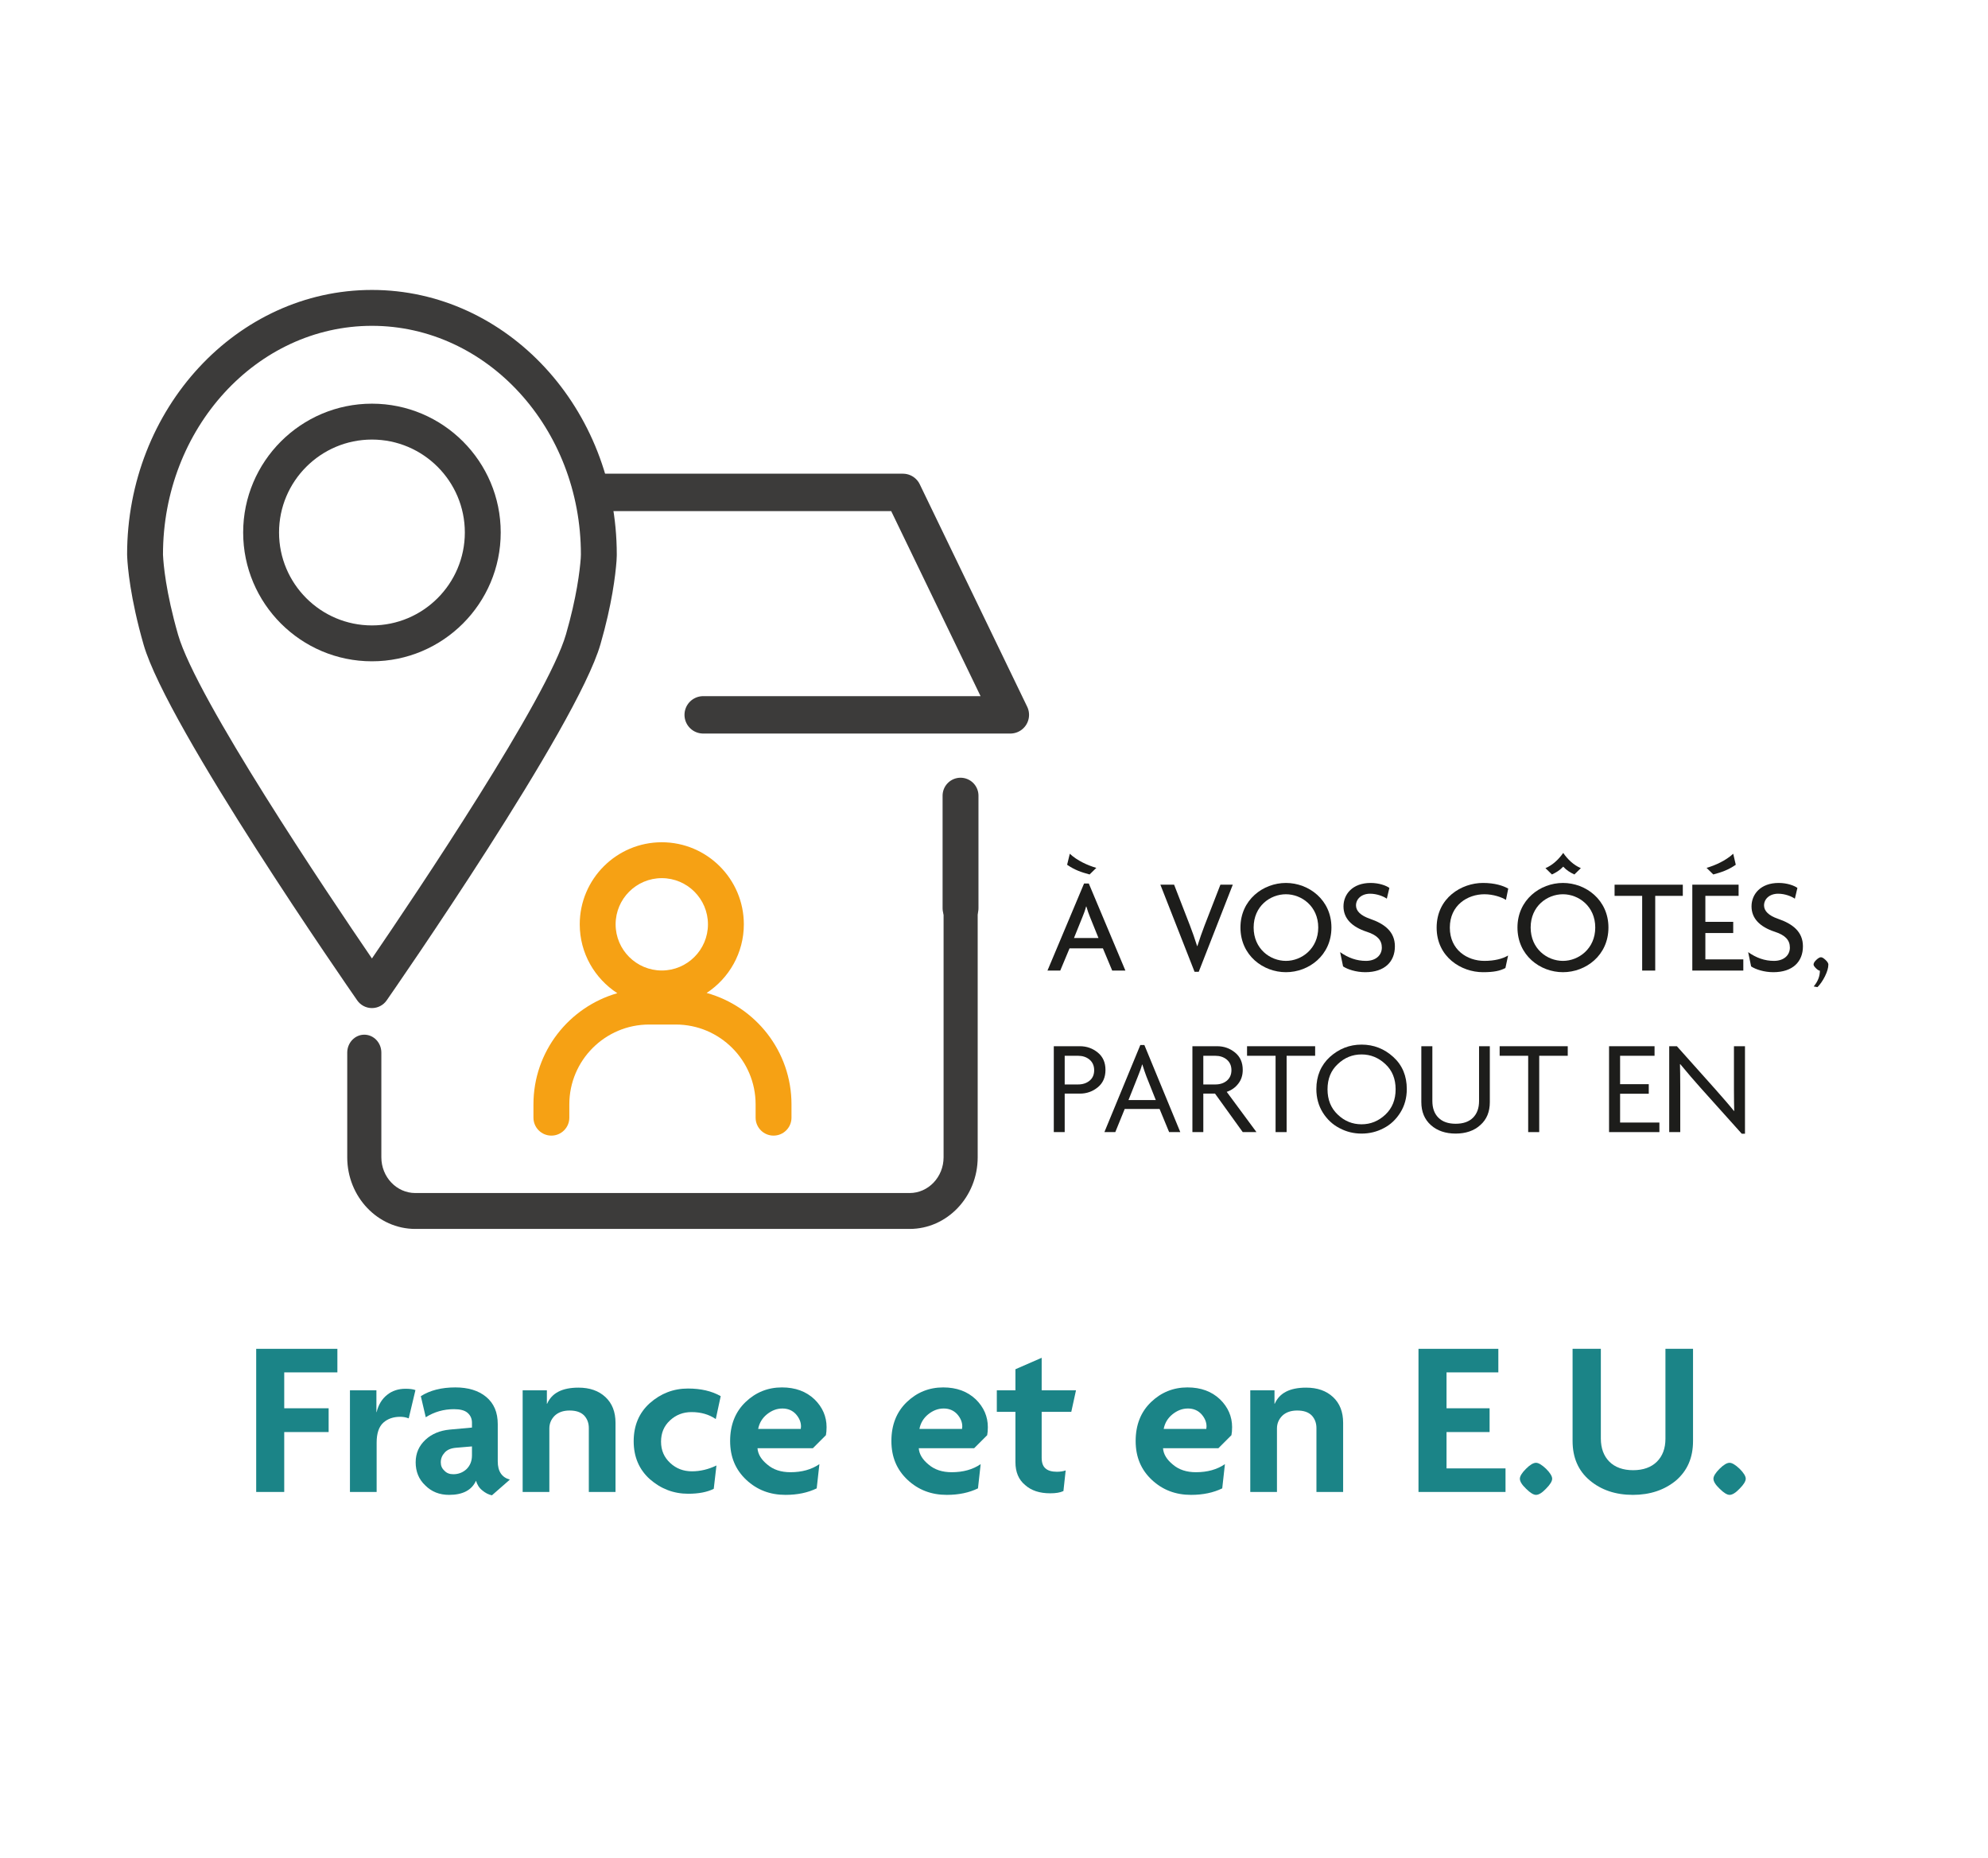 <?xml version="1.0" encoding="UTF-8" standalone="no"?> <svg xmlns="http://www.w3.org/2000/svg" xmlns:xlink="http://www.w3.org/1999/xlink" xmlns:serif="http://www.serif.com/" width="100%" height="100%" viewBox="0 0 2216 2071" version="1.1" xml:space="preserve" style="fill-rule:evenodd;clip-rule:evenodd;stroke-linecap:round;stroke-linejoin:round;stroke-miterlimit:10;"><rect id="Page-3" serif:id="Page 3" x="0" y="0" width="2215.55" height="2070.07" style="fill:none;"></rect><g id="texte---picto" serif:id="texte + picto"><g transform="matrix(4.167,0,0,4.167,0,0)"><g transform="matrix(36,0,0,36,279.482,259.575)"><path d="M0.383,-0.763C0.32,-0.781 0.24,-0.817 0.186,-0.868L0.166,-0.786C0.223,-0.747 0.27,-0.731 0.333,-0.714L0.383,-0.763ZM0.599,-0L0.327,-0.647L0.292,-0.647L0.02,-0L0.115,-0L0.184,-0.165L0.432,-0.165L0.501,-0L0.599,-0ZM0.399,-0.242L0.217,-0.242L0.28,-0.398C0.289,-0.419 0.3,-0.449 0.307,-0.476L0.309,-0.476C0.317,-0.449 0.327,-0.419 0.336,-0.398L0.399,-0.242Z" style="fill:rgb(29,29,27);fill-rule:nonzero;"></path></g><g transform="matrix(36,0,0,36,310.046,259.575)"><path d="M0.548,-0.638L0.456,-0.638L0.338,-0.334C0.32,-0.288 0.302,-0.235 0.285,-0.182L0.283,-0.182C0.266,-0.236 0.247,-0.29 0.23,-0.334L0.112,-0.638L0.01,-0.638L0.264,0.009L0.295,0.009L0.548,-0.638Z" style="fill:rgb(29,29,27);fill-rule:nonzero;"></path></g><g transform="matrix(36,0,0,36,330.386,259.575)"><path d="M0.716,-0.32C0.716,-0.525 0.548,-0.651 0.378,-0.651C0.208,-0.651 0.04,-0.525 0.04,-0.32C0.04,-0.113 0.208,0.012 0.378,0.012C0.548,0.012 0.716,-0.113 0.716,-0.32ZM0.618,-0.32C0.618,-0.162 0.494,-0.072 0.378,-0.072C0.26,-0.072 0.138,-0.162 0.138,-0.32C0.138,-0.478 0.26,-0.567 0.378,-0.567C0.494,-0.567 0.618,-0.478 0.618,-0.32Z" style="fill:rgb(29,29,27);fill-rule:nonzero;"></path></g><g transform="matrix(36,0,0,36,357.371,259.575)"><path d="M0.438,-0.18C0.438,-0.288 0.363,-0.347 0.252,-0.385C0.185,-0.408 0.149,-0.442 0.149,-0.484C0.149,-0.531 0.189,-0.571 0.254,-0.571C0.306,-0.571 0.356,-0.55 0.378,-0.534L0.397,-0.614C0.374,-0.631 0.321,-0.651 0.258,-0.651C0.122,-0.651 0.056,-0.566 0.056,-0.477C0.056,-0.389 0.116,-0.325 0.23,-0.288C0.307,-0.263 0.341,-0.226 0.341,-0.171C0.341,-0.112 0.294,-0.072 0.223,-0.072C0.154,-0.072 0.092,-0.094 0.031,-0.137L0.053,-0.031C0.086,-0.009 0.149,0.012 0.218,0.012C0.362,0.012 0.438,-0.066 0.438,-0.18Z" style="fill:rgb(29,29,27);fill-rule:nonzero;"></path></g><g transform="matrix(36,0,0,36,382.867,259.575)"><path d="M0.572,-0.609C0.533,-0.631 0.472,-0.651 0.384,-0.651C0.225,-0.651 0.04,-0.54 0.04,-0.319C0.04,-0.101 0.223,0.012 0.384,0.012C0.466,0.012 0.511,0.002 0.551,-0.019L0.571,-0.112C0.531,-0.088 0.471,-0.072 0.395,-0.072C0.267,-0.072 0.138,-0.154 0.138,-0.319C0.138,-0.486 0.27,-0.567 0.395,-0.567C0.461,-0.567 0.524,-0.545 0.555,-0.525L0.572,-0.609Z" style="fill:rgb(29,29,27);fill-rule:nonzero;"></path></g><g transform="matrix(36,0,0,36,404.488,259.575)"><path d="M0.716,-0.32C0.716,-0.525 0.548,-0.651 0.378,-0.651C0.208,-0.651 0.04,-0.525 0.04,-0.32C0.04,-0.113 0.208,0.012 0.378,0.012C0.548,0.012 0.716,-0.113 0.716,-0.32ZM0.618,-0.32C0.618,-0.162 0.494,-0.072 0.378,-0.072C0.26,-0.072 0.138,-0.162 0.138,-0.32C0.138,-0.478 0.26,-0.567 0.378,-0.567C0.494,-0.567 0.618,-0.478 0.618,-0.32ZM0.511,-0.761C0.458,-0.783 0.413,-0.826 0.38,-0.874C0.346,-0.826 0.301,-0.783 0.248,-0.761L0.296,-0.714C0.328,-0.729 0.353,-0.744 0.38,-0.772C0.406,-0.744 0.431,-0.729 0.463,-0.714L0.511,-0.761Z" style="fill:rgb(29,29,27);fill-rule:nonzero;"></path></g><g transform="matrix(36,0,0,36,431.726,259.575)"><path d="M0.512,-0.555L0.512,-0.638L0.005,-0.638L0.005,-0.555L0.21,-0.555L0.21,-0L0.307,-0L0.307,-0.555L0.512,-0.555Z" style="fill:rgb(29,29,27);fill-rule:nonzero;"></path></g><g transform="matrix(36,0,0,36,450.359,259.575)"><path d="M0.388,-0.786L0.369,-0.868C0.314,-0.817 0.234,-0.781 0.171,-0.763L0.221,-0.714C0.284,-0.731 0.331,-0.747 0.388,-0.786ZM0.444,-0L0.444,-0.083L0.162,-0.083L0.162,-0.279L0.369,-0.279L0.369,-0.362L0.162,-0.362L0.162,-0.555L0.409,-0.555L0.409,-0.638L0.065,-0.638L0.065,-0L0.444,-0Z" style="fill:rgb(29,29,27);fill-rule:nonzero;"></path></g><g transform="matrix(36,0,0,36,466.523,259.575)"><path d="M0.438,-0.18C0.438,-0.288 0.363,-0.347 0.252,-0.385C0.185,-0.408 0.149,-0.442 0.149,-0.484C0.149,-0.531 0.189,-0.571 0.254,-0.571C0.306,-0.571 0.356,-0.55 0.378,-0.534L0.397,-0.614C0.374,-0.631 0.321,-0.651 0.258,-0.651C0.122,-0.651 0.056,-0.566 0.056,-0.477C0.056,-0.389 0.116,-0.325 0.23,-0.288C0.307,-0.263 0.341,-0.226 0.341,-0.171C0.341,-0.112 0.294,-0.072 0.223,-0.072C0.154,-0.072 0.092,-0.094 0.031,-0.137L0.053,-0.031C0.086,-0.009 0.149,0.012 0.218,0.012C0.362,0.012 0.438,-0.066 0.438,-0.18Z" style="fill:rgb(29,29,27);fill-rule:nonzero;"></path></g><g transform="matrix(36,0,0,36,483.659,259.575)"><path d="M0.151,-0.045C0.151,-0.02 0.142,0.009 0.126,0.042C0.109,0.076 0.09,0.103 0.07,0.123L0.042,0.118C0.073,0.081 0.088,0.042 0.088,0.001C0.079,-0 0.069,-0.007 0.058,-0.018C0.047,-0.029 0.041,-0.038 0.041,-0.045C0.041,-0.055 0.048,-0.067 0.062,-0.08C0.076,-0.093 0.087,-0.099 0.096,-0.099C0.105,-0.099 0.116,-0.092 0.13,-0.079C0.144,-0.066 0.151,-0.054 0.151,-0.045Z" style="fill:rgb(29,29,27);fill-rule:nonzero;"></path></g><g transform="matrix(36,0,0,36,279.482,302.775)"><path d="M0.394,-0.591C0.432,-0.56 0.451,-0.517 0.451,-0.462C0.451,-0.407 0.432,-0.364 0.394,-0.333C0.356,-0.302 0.312,-0.286 0.262,-0.286L0.148,-0.286L0.148,-0L0.067,-0L0.067,-0.638L0.261,-0.638C0.312,-0.638 0.356,-0.622 0.394,-0.591ZM0.333,-0.382C0.356,-0.401 0.367,-0.427 0.367,-0.46C0.367,-0.493 0.355,-0.52 0.332,-0.539C0.309,-0.558 0.28,-0.567 0.247,-0.567L0.148,-0.567L0.148,-0.354L0.248,-0.354C0.281,-0.354 0.31,-0.363 0.333,-0.382Z" style="fill:rgb(29,29,27);fill-rule:nonzero;"></path></g><g transform="matrix(36,0,0,36,294.602,302.775)"><path d="M0.587,-0L0.504,-0L0.433,-0.172L0.174,-0.172L0.104,-0L0.023,-0L0.29,-0.647L0.32,-0.647L0.587,-0ZM0.405,-0.238L0.335,-0.414C0.326,-0.438 0.316,-0.467 0.305,-0.502L0.303,-0.502C0.298,-0.481 0.287,-0.451 0.272,-0.414L0.202,-0.238L0.405,-0.238Z" style="fill:rgb(29,29,27);fill-rule:nonzero;"></path></g><g transform="matrix(36,0,0,36,316.562,302.775)"><path d="M0.543,-0L0.441,-0L0.235,-0.286L0.148,-0.286L0.148,-0L0.067,-0L0.067,-0.638L0.251,-0.638C0.302,-0.638 0.346,-0.622 0.384,-0.591C0.422,-0.56 0.441,-0.517 0.441,-0.462C0.441,-0.422 0.43,-0.388 0.408,-0.36C0.386,-0.331 0.357,-0.311 0.322,-0.299L0.543,-0ZM0.323,-0.382C0.345,-0.401 0.357,-0.427 0.357,-0.46C0.357,-0.493 0.345,-0.52 0.322,-0.539C0.299,-0.558 0.27,-0.567 0.237,-0.567L0.148,-0.567L0.148,-0.354L0.238,-0.354C0.271,-0.354 0.3,-0.363 0.323,-0.382Z" style="fill:rgb(29,29,27);fill-rule:nonzero;"></path></g><g transform="matrix(36,0,0,36,333.374,302.775)"><path d="M0.512,-0.567L0.3,-0.567L0.3,-0L0.218,-0L0.218,-0.567L0.006,-0.567L0.006,-0.638L0.512,-0.638L0.512,-0.567Z" style="fill:rgb(29,29,27);fill-rule:nonzero;"></path></g><g transform="matrix(36,0,0,36,350.654,302.775)"><path d="M0.713,-0.32C0.713,-0.255 0.697,-0.196 0.665,-0.145C0.633,-0.094 0.592,-0.055 0.541,-0.029C0.49,-0.002 0.435,0.011 0.377,0.011C0.319,0.011 0.265,-0.002 0.214,-0.029C0.163,-0.055 0.121,-0.094 0.089,-0.145C0.057,-0.196 0.041,-0.255 0.041,-0.32C0.041,-0.417 0.075,-0.497 0.141,-0.558C0.209,-0.619 0.287,-0.65 0.377,-0.65C0.467,-0.65 0.546,-0.619 0.613,-0.558C0.68,-0.497 0.713,-0.417 0.713,-0.32ZM0.554,-0.13C0.605,-0.178 0.63,-0.241 0.63,-0.318C0.63,-0.395 0.605,-0.458 0.554,-0.505C0.503,-0.553 0.444,-0.577 0.377,-0.577C0.309,-0.577 0.25,-0.553 0.2,-0.505C0.149,-0.458 0.124,-0.395 0.124,-0.318C0.124,-0.241 0.149,-0.178 0.2,-0.13C0.25,-0.082 0.309,-0.058 0.377,-0.058C0.444,-0.058 0.503,-0.082 0.554,-0.13Z" style="fill:rgb(29,29,27);fill-rule:nonzero;"></path></g><g transform="matrix(36,0,0,36,377.798,302.775)"><path d="M0.576,-0.223C0.576,-0.151 0.553,-0.094 0.505,-0.052C0.459,-0.01 0.397,0.011 0.322,0.011C0.247,0.011 0.185,-0.01 0.138,-0.052C0.091,-0.094 0.067,-0.151 0.067,-0.223L0.067,-0.638L0.149,-0.638L0.149,-0.231C0.149,-0.178 0.164,-0.137 0.194,-0.107C0.224,-0.077 0.267,-0.062 0.322,-0.062C0.378,-0.062 0.421,-0.077 0.451,-0.107C0.481,-0.137 0.496,-0.178 0.496,-0.231L0.496,-0.638L0.576,-0.638L0.576,-0.223Z" style="fill:rgb(29,29,27);fill-rule:nonzero;"></path></g><g transform="matrix(36,0,0,36,400.946,302.775)"><path d="M0.512,-0.567L0.3,-0.567L0.3,-0L0.218,-0L0.218,-0.567L0.006,-0.567L0.006,-0.638L0.512,-0.638L0.512,-0.567Z" style="fill:rgb(29,29,27);fill-rule:nonzero;"></path></g><g transform="matrix(36,0,0,36,428.018,302.775)"><path d="M0.441,-0L0.067,-0L0.067,-0.638L0.405,-0.638L0.405,-0.567L0.149,-0.567L0.149,-0.356L0.362,-0.356L0.362,-0.285L0.149,-0.285L0.149,-0.071L0.441,-0.071L0.441,-0Z" style="fill:rgb(29,29,27);fill-rule:nonzero;"></path></g><g transform="matrix(36,0,0,36,444.11,302.775)"><path d="M0.63,0.012L0.606,0.012L0.3,-0.329C0.253,-0.381 0.203,-0.44 0.149,-0.505L0.147,-0.504C0.148,-0.465 0.149,-0.409 0.149,-0.336L0.149,-0L0.067,-0L0.067,-0.638L0.124,-0.638L0.409,-0.319C0.47,-0.25 0.517,-0.196 0.548,-0.157L0.55,-0.158C0.549,-0.193 0.548,-0.246 0.548,-0.317L0.548,-0.638L0.63,-0.638L0.63,0.012Z" style="fill:rgb(29,29,27);fill-rule:nonzero;"></path></g><g transform="matrix(60,0,0,60,65.052,399.015)"><path d="M0.42,-0.533L0.183,-0.533L0.183,-0.373L0.381,-0.373L0.381,-0.267L0.183,-0.267L0.183,-0L0.058,-0L0.058,-0.638L0.42,-0.638L0.42,-0.533Z" style="fill:rgb(27,132,135);fill-rule:nonzero;"></path></g><g transform="matrix(60,0,0,60,90.612,399.015)"><path d="M0.342,-0.454L0.312,-0.328C0.299,-0.333 0.287,-0.335 0.274,-0.335C0.243,-0.335 0.218,-0.326 0.199,-0.309C0.179,-0.291 0.169,-0.261 0.169,-0.22L0.169,-0L0.05,-0L0.05,-0.453L0.168,-0.453L0.168,-0.356L0.169,-0.356C0.177,-0.389 0.193,-0.415 0.216,-0.433C0.238,-0.451 0.266,-0.46 0.298,-0.46C0.317,-0.46 0.332,-0.458 0.342,-0.454Z" style="fill:rgb(27,132,135);fill-rule:nonzero;"></path></g><g transform="matrix(60,0,0,60,109.392,399.015)"><path d="M0.45,-0.055L0.37,0.015C0.355,0.012 0.34,0.004 0.327,-0.007C0.313,-0.018 0.304,-0.033 0.299,-0.05C0.28,-0.008 0.24,0.013 0.179,0.013C0.136,0.013 0.101,-0.001 0.073,-0.029C0.044,-0.056 0.03,-0.091 0.03,-0.132C0.03,-0.173 0.045,-0.206 0.074,-0.233C0.102,-0.259 0.139,-0.274 0.182,-0.278L0.281,-0.287L0.281,-0.309C0.281,-0.327 0.274,-0.342 0.261,-0.353C0.248,-0.364 0.228,-0.369 0.201,-0.369C0.155,-0.369 0.113,-0.357 0.075,-0.333L0.053,-0.427C0.094,-0.453 0.145,-0.466 0.207,-0.466C0.264,-0.466 0.31,-0.452 0.344,-0.424C0.379,-0.395 0.396,-0.355 0.396,-0.302L0.396,-0.136C0.396,-0.092 0.414,-0.065 0.45,-0.055ZM0.281,-0.163L0.281,-0.203L0.21,-0.197C0.187,-0.195 0.17,-0.188 0.159,-0.175C0.148,-0.163 0.142,-0.149 0.142,-0.132C0.142,-0.117 0.147,-0.105 0.158,-0.095C0.168,-0.084 0.181,-0.079 0.198,-0.079C0.221,-0.079 0.241,-0.087 0.257,-0.102C0.273,-0.118 0.281,-0.138 0.281,-0.163Z" style="fill:rgb(27,132,135);fill-rule:nonzero;"></path></g><g transform="matrix(60,0,0,60,136.812,399.015)"><path d="M0.464,-0L0.345,-0L0.345,-0.285C0.345,-0.307 0.338,-0.326 0.324,-0.341C0.309,-0.356 0.288,-0.363 0.259,-0.363C0.231,-0.363 0.209,-0.355 0.193,-0.34C0.177,-0.324 0.169,-0.305 0.169,-0.283L0.169,-0L0.05,-0L0.05,-0.453L0.158,-0.453L0.158,-0.393L0.159,-0.393C0.18,-0.441 0.226,-0.465 0.299,-0.465C0.349,-0.465 0.389,-0.451 0.419,-0.423C0.449,-0.395 0.464,-0.357 0.464,-0.308L0.464,-0Z" style="fill:rgb(27,132,135);fill-rule:nonzero;"></path></g><g transform="matrix(60,0,0,60,167.652,399.015)"><path d="M0.419,-0.427L0.397,-0.325C0.366,-0.346 0.33,-0.356 0.289,-0.356C0.252,-0.356 0.22,-0.344 0.193,-0.319C0.166,-0.294 0.153,-0.263 0.153,-0.224C0.153,-0.185 0.167,-0.154 0.194,-0.129C0.221,-0.104 0.253,-0.092 0.291,-0.092C0.328,-0.092 0.365,-0.101 0.4,-0.118L0.388,-0.014C0.358,0.001 0.32,0.008 0.274,0.008C0.209,0.008 0.152,-0.014 0.103,-0.057C0.055,-0.1 0.031,-0.157 0.031,-0.226C0.031,-0.296 0.055,-0.353 0.103,-0.396C0.152,-0.439 0.208,-0.461 0.273,-0.461C0.33,-0.461 0.379,-0.45 0.419,-0.427Z" style="fill:rgb(27,132,135);fill-rule:nonzero;"></path></g><g transform="matrix(60,0,0,60,193.512,399.015)"><path d="M0.46,-0.289C0.46,-0.275 0.459,-0.263 0.457,-0.253L0.399,-0.195L0.152,-0.195C0.154,-0.168 0.169,-0.144 0.196,-0.122C0.223,-0.099 0.257,-0.088 0.299,-0.088C0.35,-0.088 0.393,-0.1 0.428,-0.124L0.416,-0.016C0.377,0.003 0.331,0.013 0.277,0.013C0.208,0.013 0.15,-0.009 0.102,-0.054C0.054,-0.099 0.03,-0.156 0.03,-0.227C0.03,-0.299 0.053,-0.357 0.099,-0.401C0.144,-0.444 0.198,-0.466 0.261,-0.466C0.321,-0.466 0.369,-0.448 0.406,-0.413C0.442,-0.378 0.46,-0.336 0.46,-0.289ZM0.346,-0.292C0.346,-0.312 0.338,-0.33 0.323,-0.347C0.307,-0.364 0.287,-0.372 0.263,-0.372C0.238,-0.372 0.215,-0.363 0.194,-0.346C0.173,-0.329 0.16,-0.307 0.155,-0.281L0.345,-0.281L0.346,-0.292Z" style="fill:rgb(27,132,135);fill-rule:nonzero;"></path></g><g transform="matrix(60,0,0,60,236.652,399.015)"><path d="M0.46,-0.289C0.46,-0.275 0.459,-0.263 0.457,-0.253L0.399,-0.195L0.152,-0.195C0.154,-0.168 0.169,-0.144 0.196,-0.122C0.223,-0.099 0.257,-0.088 0.299,-0.088C0.35,-0.088 0.393,-0.1 0.428,-0.124L0.416,-0.016C0.377,0.003 0.331,0.013 0.277,0.013C0.208,0.013 0.15,-0.009 0.102,-0.054C0.054,-0.099 0.03,-0.156 0.03,-0.227C0.03,-0.299 0.053,-0.357 0.099,-0.401C0.144,-0.444 0.198,-0.466 0.261,-0.466C0.321,-0.466 0.369,-0.448 0.406,-0.413C0.442,-0.378 0.46,-0.336 0.46,-0.289ZM0.346,-0.292C0.346,-0.312 0.338,-0.33 0.323,-0.347C0.307,-0.364 0.287,-0.372 0.263,-0.372C0.238,-0.372 0.215,-0.363 0.194,-0.346C0.173,-0.329 0.16,-0.307 0.155,-0.281L0.345,-0.281L0.346,-0.292Z" style="fill:rgb(27,132,135);fill-rule:nonzero;"></path></g><g transform="matrix(60,0,0,60,266.112,399.015)"><path d="M0.362,-0.453L0.341,-0.357L0.209,-0.357L0.209,-0.152C0.209,-0.13 0.215,-0.114 0.226,-0.105C0.237,-0.095 0.254,-0.09 0.277,-0.09C0.292,-0.09 0.305,-0.092 0.316,-0.096L0.306,-0.004C0.291,0.003 0.272,0.006 0.247,0.006C0.2,0.006 0.163,-0.006 0.135,-0.031C0.106,-0.055 0.092,-0.089 0.092,-0.133L0.092,-0.357L0.009,-0.357L0.009,-0.453L0.092,-0.453L0.092,-0.547L0.209,-0.598L0.209,-0.453L0.362,-0.453Z" style="fill:rgb(27,132,135);fill-rule:nonzero;"></path></g><g transform="matrix(60,0,0,60,301.992,399.015)"><path d="M0.46,-0.289C0.46,-0.275 0.459,-0.263 0.457,-0.253L0.399,-0.195L0.152,-0.195C0.154,-0.168 0.169,-0.144 0.196,-0.122C0.223,-0.099 0.257,-0.088 0.299,-0.088C0.35,-0.088 0.393,-0.1 0.428,-0.124L0.416,-0.016C0.377,0.003 0.331,0.013 0.277,0.013C0.208,0.013 0.15,-0.009 0.102,-0.054C0.054,-0.099 0.03,-0.156 0.03,-0.227C0.03,-0.299 0.053,-0.357 0.099,-0.401C0.144,-0.444 0.198,-0.466 0.261,-0.466C0.321,-0.466 0.369,-0.448 0.406,-0.413C0.442,-0.378 0.46,-0.336 0.46,-0.289ZM0.346,-0.292C0.346,-0.312 0.338,-0.33 0.323,-0.347C0.307,-0.364 0.287,-0.372 0.263,-0.372C0.238,-0.372 0.215,-0.363 0.194,-0.346C0.173,-0.329 0.16,-0.307 0.155,-0.281L0.345,-0.281L0.346,-0.292Z" style="fill:rgb(27,132,135);fill-rule:nonzero;"></path></g><g transform="matrix(60,0,0,60,331.452,399.015)"><path d="M0.464,-0L0.345,-0L0.345,-0.285C0.345,-0.307 0.338,-0.326 0.324,-0.341C0.309,-0.356 0.288,-0.363 0.259,-0.363C0.231,-0.363 0.209,-0.355 0.193,-0.34C0.177,-0.324 0.169,-0.305 0.169,-0.283L0.169,-0L0.05,-0L0.05,-0.453L0.158,-0.453L0.158,-0.393L0.159,-0.393C0.18,-0.441 0.226,-0.465 0.299,-0.465C0.349,-0.465 0.389,-0.451 0.419,-0.423C0.449,-0.395 0.464,-0.357 0.464,-0.308L0.464,-0Z" style="fill:rgb(27,132,135);fill-rule:nonzero;"></path></g><g transform="matrix(60,0,0,60,375.972,399.015)"><path d="M0.446,-0L0.058,-0L0.058,-0.638L0.414,-0.638L0.414,-0.533L0.183,-0.533L0.183,-0.373L0.375,-0.373L0.375,-0.267L0.183,-0.267L0.183,-0.105L0.446,-0.105L0.446,-0Z" style="fill:rgb(27,132,135);fill-rule:nonzero;"></path></g><g transform="matrix(60,0,0,60,404.592,399.015)"><path d="M0.15,-0.103C0.168,-0.085 0.177,-0.07 0.177,-0.059C0.177,-0.048 0.168,-0.033 0.15,-0.015C0.132,0.004 0.117,0.013 0.105,0.013C0.094,0.013 0.079,0.004 0.061,-0.014C0.042,-0.032 0.033,-0.047 0.033,-0.059C0.033,-0.07 0.042,-0.085 0.06,-0.103C0.078,-0.121 0.093,-0.13 0.105,-0.13C0.116,-0.13 0.131,-0.121 0.15,-0.103Z" style="fill:rgb(27,132,135);fill-rule:nonzero;"></path></g><g transform="matrix(60,0,0,60,417.192,399.015)"><path d="M0.595,-0.227C0.595,-0.153 0.57,-0.095 0.519,-0.051C0.468,-0.009 0.404,0.013 0.327,0.013C0.249,0.013 0.185,-0.009 0.134,-0.052C0.083,-0.095 0.058,-0.154 0.058,-0.227L0.058,-0.638L0.184,-0.638L0.184,-0.238C0.184,-0.195 0.197,-0.16 0.222,-0.135C0.247,-0.11 0.283,-0.097 0.328,-0.097C0.373,-0.097 0.409,-0.11 0.434,-0.135C0.459,-0.16 0.472,-0.194 0.472,-0.237L0.472,-0.638L0.595,-0.638L0.595,-0.227Z" style="fill:rgb(27,132,135);fill-rule:nonzero;"></path></g><g transform="matrix(60,0,0,60,456.372,399.015)"><path d="M0.15,-0.103C0.168,-0.085 0.177,-0.07 0.177,-0.059C0.177,-0.048 0.168,-0.033 0.15,-0.015C0.132,0.004 0.117,0.013 0.105,0.013C0.094,0.013 0.079,0.004 0.061,-0.014C0.042,-0.032 0.033,-0.047 0.033,-0.059C0.033,-0.07 0.042,-0.085 0.06,-0.103C0.078,-0.121 0.093,-0.13 0.105,-0.13C0.116,-0.13 0.131,-0.121 0.15,-0.103Z" style="fill:rgb(27,132,135);fill-rule:nonzero;"></path></g></g><path d="M181.767,619.562C181.767,619.404 181.688,618.17 181.676,618.012C181.676,477.462 286.163,363.116 414.597,363.116C543.03,363.116 647.517,477.462 647.517,617.95C647.517,618.25 647.492,619.795 647.338,622.295C646.297,636.237 642.78,665.791 630.892,706.908C610.493,777.887 464.226,995.508 414.597,1068.15C365.009,995.6 219.026,778.445 198.534,707.466C184.617,659.166 182.184,627.975 181.767,619.562M414.597,1123.44C421.147,1123.44 427.28,1120.25 431.013,1114.87C439.659,1102.44 643.001,809.533 669.326,717.987C682.201,673.42 686.067,640.77 687.238,625.004C687.526,620.383 687.513,618.012 687.513,618.012C687.513,455.408 565.084,323.12 414.597,323.12C264.113,323.12 141.68,455.408 141.68,618.012C141.68,618.012 141.672,619.47 141.826,621.541C142.292,631.033 145.001,666.091 160.105,718.545C186.534,810.12 389.551,1102.47 398.18,1114.87C401.917,1120.25 408.051,1123.44 414.597,1123.44" style="fill:rgb(60,59,58);fill-rule:nonzero;"></path><path d="M311.046,593.419C311.046,536.319 357.496,489.869 414.596,489.869C471.7,489.869 518.15,536.319 518.15,593.419C518.15,650.523 471.7,696.986 414.596,696.986C357.496,696.986 311.046,650.523 311.046,593.419M558.146,593.419C558.146,514.265 493.754,449.873 414.596,449.873C335.442,449.873 271.05,514.265 271.05,593.419C271.05,672.578 335.442,736.982 414.596,736.982C493.754,736.982 558.146,672.578 558.146,593.419" style="fill:rgb(60,59,58);fill-rule:nonzero;"></path><path d="M1070.81,919.961C1060.32,919.961 1051.8,928.919 1051.8,939.961L1051.8,1289.75C1051.8,1311.71 1034.82,1329.57 1013.94,1329.57L462.949,1329.57C442.07,1329.57 425.087,1311.71 425.087,1289.75L425.087,1173.1C425.087,1162.06 416.57,1153.1 406.074,1153.1C395.578,1153.1 387.062,1162.06 387.062,1173.1L387.062,1289.75C387.062,1333.77 421.103,1369.57 462.949,1369.57L1013.94,1369.57C1055.79,1369.57 1089.82,1333.77 1089.82,1289.75L1089.82,939.961C1089.82,928.919 1081.31,919.961 1070.81,919.961" style="fill:rgb(60,59,58);fill-rule:nonzero;"></path><path d="M737.688,978.638C766.071,978.638 789.15,1001.72 789.15,1030.1C789.15,1058.48 766.071,1081.56 737.688,1081.56C709.309,1081.56 686.225,1058.48 686.225,1030.1C686.225,1001.72 709.309,978.638 737.688,978.638M594.625,1230.74L594.625,1245.58C594.625,1256.62 603.58,1265.58 614.621,1265.58C625.659,1265.58 634.617,1256.62 634.617,1245.58L634.617,1230.74C634.617,1181.68 674.521,1141.78 723.575,1141.78L753.309,1141.78C802.367,1141.78 842.271,1181.68 842.271,1230.74L842.271,1245.58C842.271,1256.62 851.225,1265.58 862.267,1265.58C873.305,1265.58 882.263,1256.62 882.263,1245.58L882.263,1230.74C882.263,1171.55 842.142,1121.68 787.705,1106.58C812.625,1090.23 829.146,1062.08 829.146,1030.1C829.146,979.667 788.121,938.642 737.688,938.642C687.25,938.642 646.23,979.667 646.23,1030.1C646.23,1062.27 662.955,1090.55 688.125,1106.85C634.221,1122.3 594.625,1171.93 594.625,1230.74" style="fill:rgb(246,161,20);fill-rule:nonzero;"></path><path d="M664.073,548.744L1006.47,548.744L1126.23,796.657L783.831,796.657" style="fill:none;fill-rule:nonzero;stroke:rgb(60,59,58);stroke-width:41.67px;"></path><path d="M1070.69,886.729L1070.69,1012.17" style="fill:none;fill-rule:nonzero;stroke:rgb(60,59,58);stroke-width:40px;"></path></g></svg> 